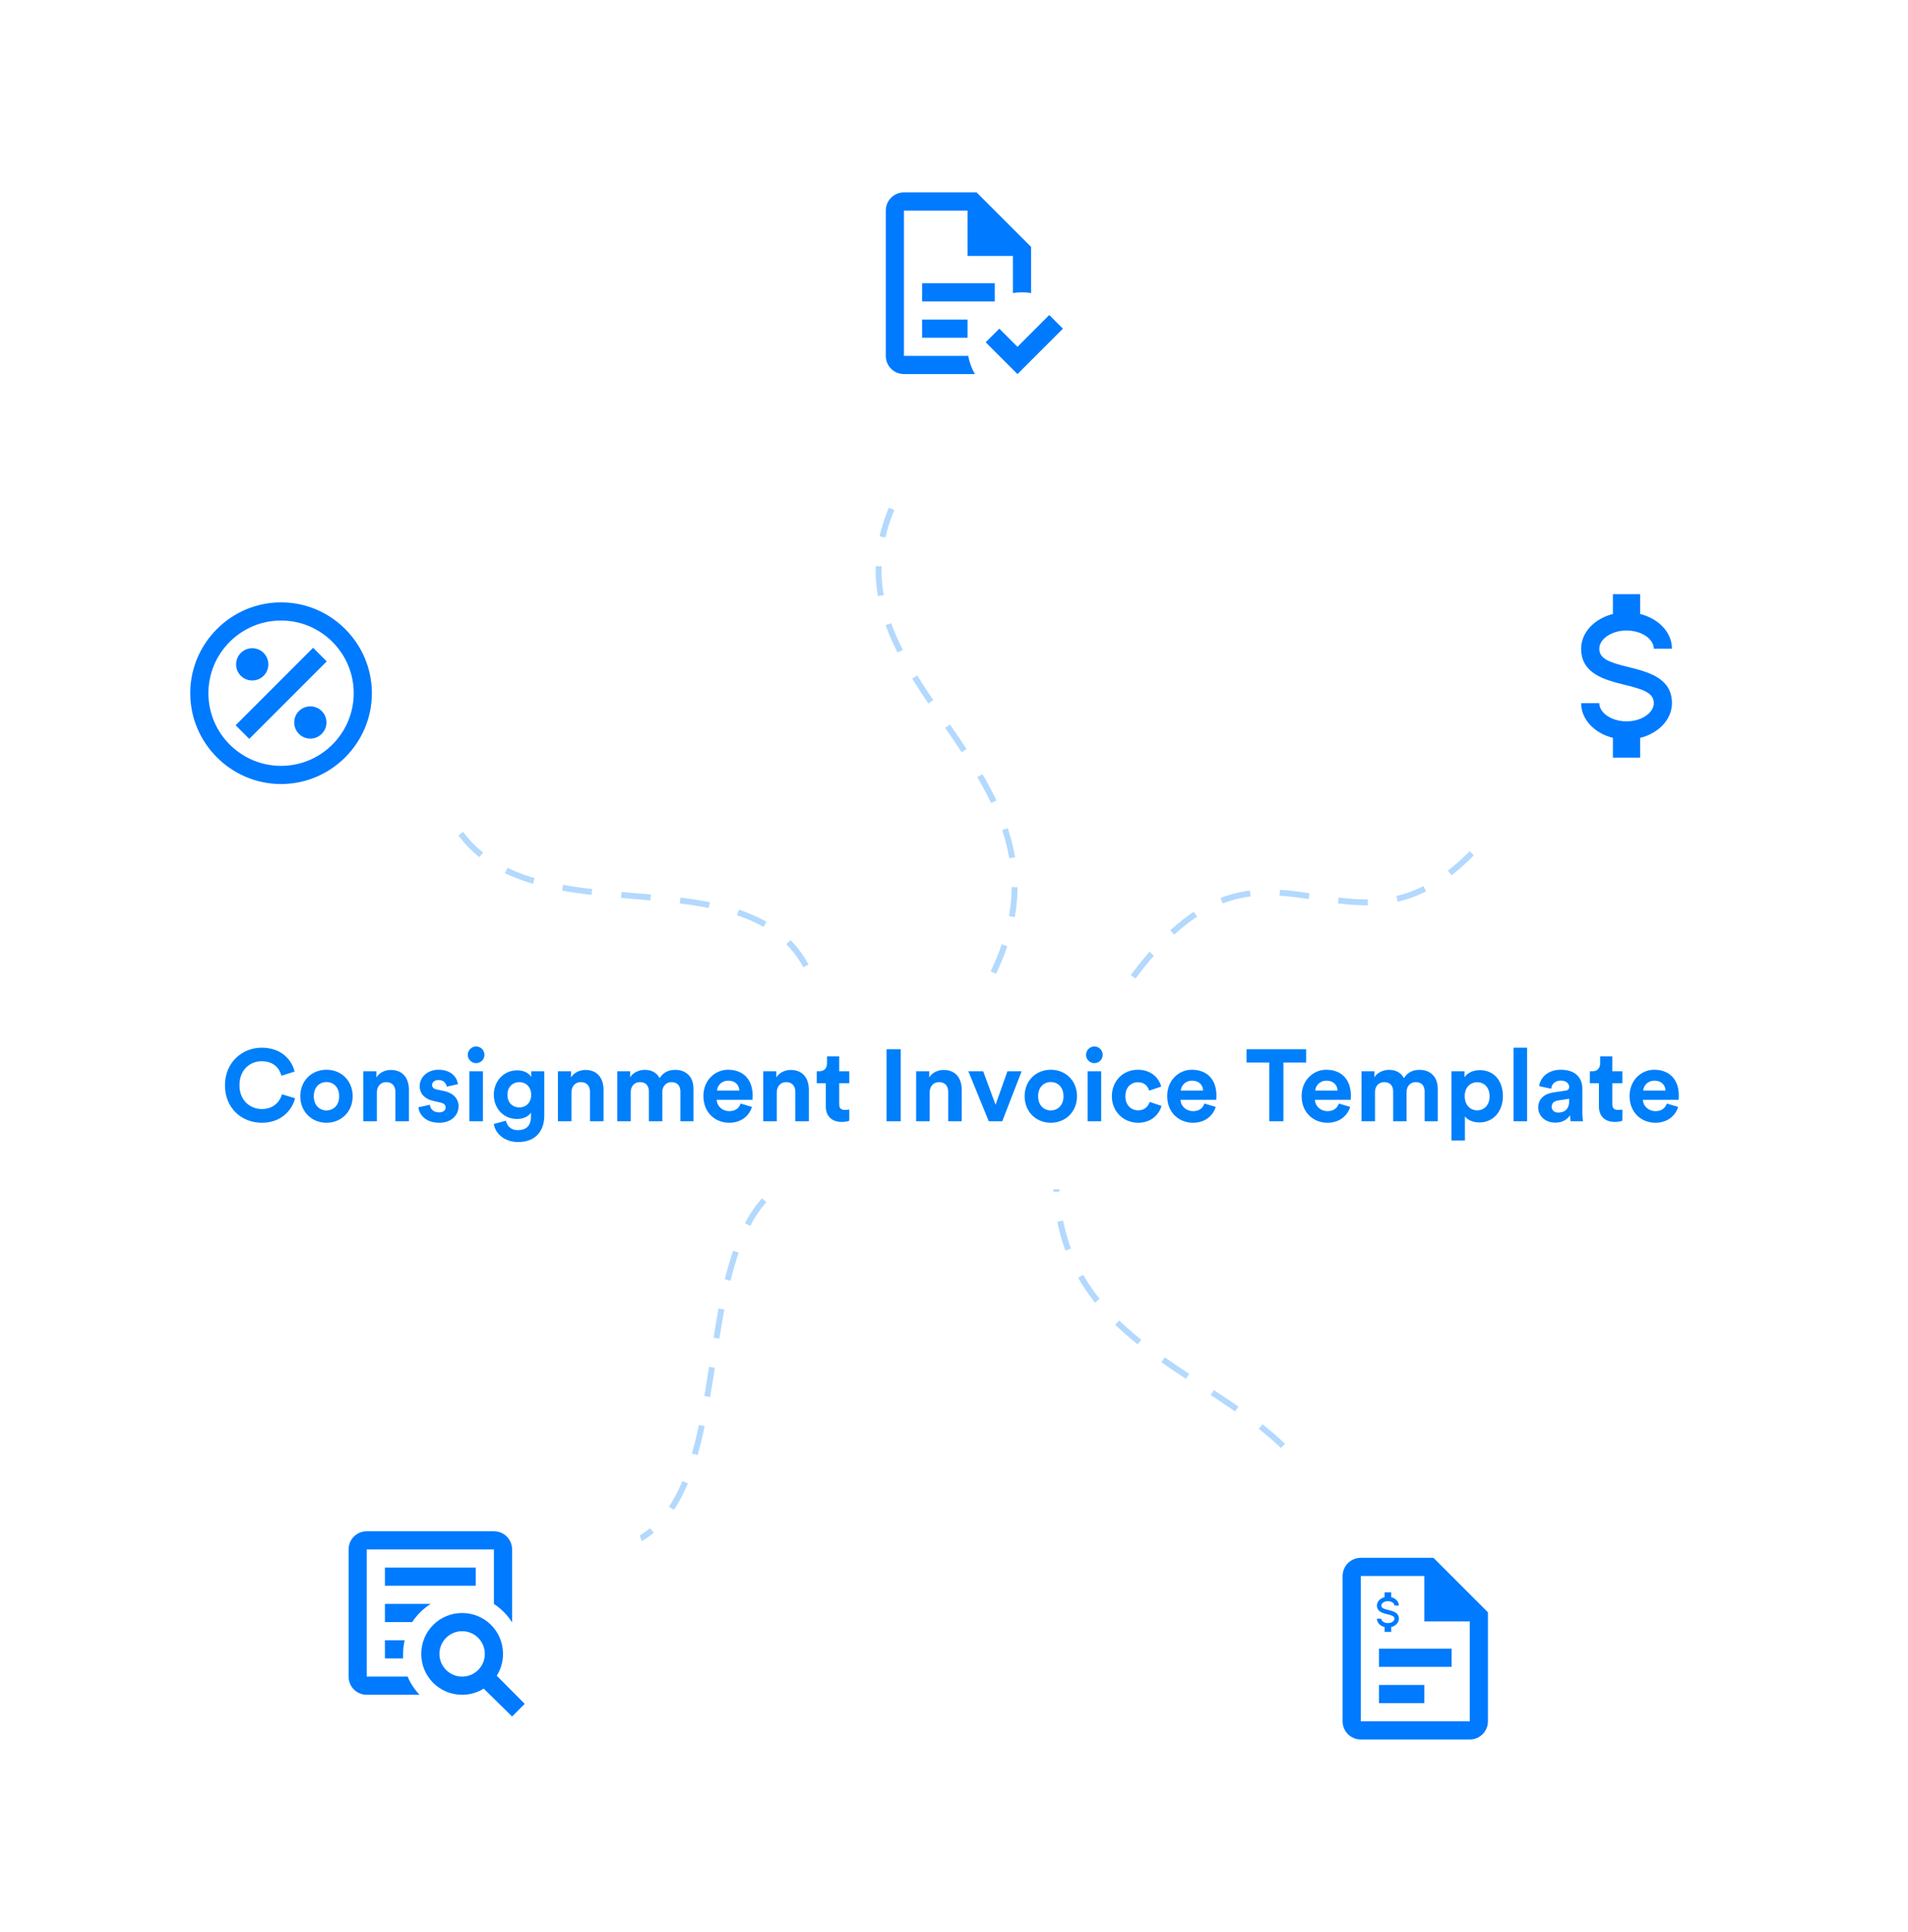 <svg width="639" height="647" viewBox="0 0 639 647" fill="none" xmlns="http://www.w3.org/2000/svg">
<path d="M379.499 327.084C435.756 251.089 463.243 369.188 530.073 226.492" stroke="#007FFA" stroke-opacity="0.3" stroke-width="1.98" stroke-dasharray="9.9 9.9"/>
<path d="M275.214 342.362C267.674 266.002 153.168 335.579 144.891 251.762" stroke="#007FFA" stroke-opacity="0.3" stroke-width="1.98" stroke-dasharray="9.9 9.9"/>
<path d="M292.504 392.584C206.84 376.691 270.72 534.454 185.056 518.561" stroke="#007FFA" stroke-opacity="0.3" stroke-width="1.98" stroke-dasharray="9.9 9.9"/>
<path d="M447.266 538.243C459.075 455.76 347.366 473.292 353.996 387.085" stroke="#007FFA" stroke-opacity="0.3" stroke-width="1.98" stroke-dasharray="9.9 9.9"/>
<path d="M308.435 153.255C253.598 228.893 379.132 253.691 326.68 336.42" stroke="#007FFA" stroke-opacity="0.3" stroke-width="1.98" stroke-dasharray="9.9 9.9"/>
<g filter="url(#filter0_d_17887_17288)">
<rect x="48.953" y="327.584" width="539.504" height="70.703" rx="9.901" fill="white" shape-rendering="crispEdges"/>
<path d="M87.681 375.946C80.949 375.946 75.339 371.084 75.339 363.4C75.339 355.716 81.153 350.82 87.613 350.82C94.277 350.82 97.711 354.9 98.663 358.81L94.243 360.204C93.665 357.892 91.795 355.342 87.613 355.342C84.009 355.342 80.201 357.926 80.201 363.4C80.201 368.534 83.805 371.356 87.681 371.356C91.795 371.356 93.801 368.67 94.447 366.426L98.833 367.752C97.915 371.458 94.447 375.946 87.681 375.946ZM109.341 371.832C111.551 371.832 113.591 370.234 113.591 367.072C113.591 363.91 111.551 362.312 109.341 362.312C107.131 362.312 105.091 363.91 105.091 367.072C105.091 370.2 107.131 371.832 109.341 371.832ZM109.341 358.198C114.339 358.198 118.113 361.904 118.113 367.072C118.113 372.206 114.339 375.946 109.341 375.946C104.343 375.946 100.569 372.206 100.569 367.072C100.569 361.904 104.343 358.198 109.341 358.198ZM126.205 365.814V375.436H121.683V358.708H126.069V360.782C127.089 359.048 129.095 358.266 130.897 358.266C135.045 358.266 136.949 361.224 136.949 364.896V375.436H132.427V365.678C132.427 363.808 131.509 362.346 129.333 362.346C127.361 362.346 126.205 363.876 126.205 365.814ZM140.11 370.778L143.986 369.928C144.088 371.254 145.074 372.478 147.046 372.478C148.542 372.478 149.256 371.696 149.256 370.812C149.256 370.064 148.746 369.452 147.454 369.18L145.244 368.67C142.014 367.956 140.552 366.018 140.552 363.672C140.552 360.68 143.204 358.198 146.808 358.198C151.568 358.198 153.166 361.224 153.37 363.026L149.596 363.876C149.46 362.89 148.746 361.632 146.842 361.632C145.652 361.632 144.7 362.346 144.7 363.298C144.7 364.114 145.312 364.624 146.23 364.794L148.61 365.304C151.908 365.984 153.574 367.99 153.574 370.438C153.574 373.158 151.466 375.946 147.08 375.946C142.048 375.946 140.314 372.682 140.11 370.778ZM161.732 375.436H157.21V358.708H161.732V375.436ZM156.666 353.234C156.666 351.67 157.924 350.412 159.454 350.412C161.018 350.412 162.242 351.67 162.242 353.234C162.242 354.73 161.018 355.988 159.454 355.988C157.924 355.988 156.666 354.73 156.666 353.234ZM165.383 376.354L169.463 375.266C169.769 377.102 171.231 378.428 173.373 378.428C176.229 378.428 177.827 377 177.827 373.77V372.546C177.147 373.634 175.583 374.688 173.169 374.688C168.715 374.688 165.383 371.254 165.383 366.562C165.383 362.142 168.579 358.402 173.169 358.402C175.821 358.402 177.351 359.558 177.929 360.68V358.708H182.281V373.634C182.281 378.224 179.799 382.406 173.509 382.406C168.919 382.406 165.859 379.55 165.383 376.354ZM173.951 370.812C176.263 370.812 177.895 369.146 177.895 366.562C177.895 363.978 176.127 362.346 173.951 362.346C171.707 362.346 169.939 363.978 169.939 366.562C169.939 369.18 171.605 370.812 173.951 370.812ZM191.382 365.814V375.436H186.86V358.708H191.246V360.782C192.266 359.048 194.272 358.266 196.074 358.266C200.222 358.266 202.126 361.224 202.126 364.896V375.436H197.604V365.678C197.604 363.808 196.686 362.346 194.51 362.346C192.538 362.346 191.382 363.876 191.382 365.814ZM211.238 375.436H206.716V358.708H211.034V360.748C211.952 359.116 214.094 358.232 215.93 358.232C218.208 358.232 220.044 359.218 220.894 361.02C222.22 358.98 223.988 358.232 226.198 358.232C229.292 358.232 232.25 360.102 232.25 364.59V375.436H227.864V365.508C227.864 363.706 226.98 362.346 224.906 362.346C222.968 362.346 221.812 363.842 221.812 365.644V375.436H217.324V365.508C217.324 363.706 216.406 362.346 214.366 362.346C212.394 362.346 211.238 363.808 211.238 365.644V375.436ZM240.129 365.168H247.609C247.541 363.502 246.453 361.87 243.869 361.87C241.523 361.87 240.231 363.638 240.129 365.168ZM248.051 369.52L251.825 370.642C250.975 373.532 248.323 375.946 244.209 375.946C239.619 375.946 235.573 372.648 235.573 367.004C235.573 361.666 239.517 358.198 243.801 358.198C248.969 358.198 252.063 361.496 252.063 366.868C252.063 367.514 251.995 368.194 251.995 368.262H240.027C240.129 370.472 241.999 372.07 244.243 372.07C246.351 372.07 247.507 371.016 248.051 369.52ZM260.146 365.814V375.436H255.624V358.708H260.01V360.782C261.03 359.048 263.036 358.266 264.838 358.266C268.986 358.266 270.89 361.224 270.89 364.896V375.436H266.368V365.678C266.368 363.808 265.45 362.346 263.274 362.346C261.302 362.346 260.146 363.876 260.146 365.814ZM281.055 353.71V358.708H284.421V362.72H281.055V369.724C281.055 371.186 281.735 371.662 283.027 371.662C283.571 371.662 284.183 371.594 284.421 371.526V375.266C284.013 375.436 283.197 375.674 281.871 375.674C278.607 375.674 276.567 373.736 276.567 370.506V362.72H273.541V358.708H274.391C276.159 358.708 276.975 357.552 276.975 356.056V353.71H281.055ZM301.663 375.436H296.903V351.33H301.663V375.436ZM311.345 365.814V375.436H306.823V358.708H311.209V360.782C312.229 359.048 314.235 358.266 316.037 358.266C320.185 358.266 322.089 361.224 322.089 364.896V375.436H317.567V365.678C317.567 363.808 316.649 362.346 314.473 362.346C312.501 362.346 311.345 363.876 311.345 365.814ZM342.156 358.708L335.662 375.436H331.14L324.306 358.708H329.27L333.418 369.928L337.396 358.708H342.156ZM351.923 371.832C354.133 371.832 356.173 370.234 356.173 367.072C356.173 363.91 354.133 362.312 351.923 362.312C349.713 362.312 347.673 363.91 347.673 367.072C347.673 370.2 349.713 371.832 351.923 371.832ZM351.923 358.198C356.921 358.198 360.695 361.904 360.695 367.072C360.695 372.206 356.921 375.946 351.923 375.946C346.925 375.946 343.151 372.206 343.151 367.072C343.151 361.904 346.925 358.198 351.923 358.198ZM368.787 375.436H364.265V358.708H368.787V375.436ZM363.721 353.234C363.721 351.67 364.979 350.412 366.509 350.412C368.073 350.412 369.297 351.67 369.297 353.234C369.297 354.73 368.073 355.988 366.509 355.988C364.979 355.988 363.721 354.73 363.721 353.234ZM381.142 362.38C378.83 362.38 376.892 364.046 376.892 367.072C376.892 370.098 378.864 371.798 381.176 371.798C383.488 371.798 384.644 370.268 385.018 368.976L388.996 370.302C388.248 373.09 385.63 375.946 381.176 375.946C376.246 375.946 372.37 372.206 372.37 367.072C372.37 361.904 376.178 358.198 381.04 358.198C385.596 358.198 388.18 361.02 388.894 363.842L384.848 365.202C384.44 363.808 383.386 362.38 381.142 362.38ZM395.453 365.168H402.933C402.865 363.502 401.777 361.87 399.193 361.87C396.847 361.87 395.555 363.638 395.453 365.168ZM403.375 369.52L407.149 370.642C406.299 373.532 403.647 375.946 399.533 375.946C394.943 375.946 390.897 372.648 390.897 367.004C390.897 361.666 394.841 358.198 399.125 358.198C404.293 358.198 407.387 361.496 407.387 366.868C407.387 367.514 407.319 368.194 407.319 368.262H395.351C395.453 370.472 397.323 372.07 399.567 372.07C401.675 372.07 402.831 371.016 403.375 369.52ZM437.437 355.784H429.821V375.436H425.095V355.784H417.479V351.33H437.437V355.784ZM440.477 365.168H447.957C447.889 363.502 446.801 361.87 444.217 361.87C441.871 361.87 440.579 363.638 440.477 365.168ZM448.399 369.52L452.173 370.642C451.323 373.532 448.671 375.946 444.557 375.946C439.967 375.946 435.921 372.648 435.921 367.004C435.921 361.666 439.865 358.198 444.149 358.198C449.317 358.198 452.411 361.496 452.411 366.868C452.411 367.514 452.343 368.194 452.343 368.262H440.375C440.477 370.472 442.347 372.07 444.591 372.07C446.699 372.07 447.855 371.016 448.399 369.52ZM460.494 375.436H455.972V358.708H460.29V360.748C461.208 359.116 463.35 358.232 465.186 358.232C467.464 358.232 469.3 359.218 470.15 361.02C471.476 358.98 473.244 358.232 475.454 358.232C478.548 358.232 481.506 360.102 481.506 364.59V375.436H477.12V365.508C477.12 363.706 476.236 362.346 474.162 362.346C472.224 362.346 471.068 363.842 471.068 365.644V375.436H466.58V365.508C466.58 363.706 465.662 362.346 463.622 362.346C461.65 362.346 460.494 363.808 460.494 365.644V375.436ZM490.609 381.896H486.087V358.708H490.473V360.748C491.221 359.456 493.091 358.334 495.607 358.334C500.503 358.334 503.325 362.074 503.325 367.038C503.325 372.104 500.163 375.844 495.437 375.844C493.125 375.844 491.425 374.926 490.609 373.804V381.896ZM498.871 367.072C498.871 364.114 497.035 362.38 494.723 362.38C492.411 362.38 490.541 364.114 490.541 367.072C490.541 370.03 492.411 371.798 494.723 371.798C497.035 371.798 498.871 370.064 498.871 367.072ZM511.427 375.436H506.905V350.82H511.427V375.436ZM515.149 370.88C515.149 367.888 517.359 366.222 520.147 365.814L524.261 365.202C525.213 365.066 525.519 364.59 525.519 364.012C525.519 362.822 524.601 361.836 522.697 361.836C520.725 361.836 519.637 363.094 519.501 364.556L515.489 363.706C515.761 361.088 518.175 358.198 522.663 358.198C527.967 358.198 529.939 361.19 529.939 364.556V372.784C529.939 373.668 530.041 374.858 530.143 375.436H525.995C525.893 374.994 525.825 374.076 525.825 373.43C524.975 374.756 523.377 375.912 520.895 375.912C517.325 375.912 515.149 373.498 515.149 370.88ZM521.847 372.546C523.751 372.546 525.519 371.628 525.519 368.67V367.922L521.745 368.5C520.589 368.67 519.671 369.316 519.671 370.608C519.671 371.594 520.385 372.546 521.847 372.546ZM539.973 353.71V358.708H543.339V362.72H539.973V369.724C539.973 371.186 540.653 371.662 541.945 371.662C542.489 371.662 543.101 371.594 543.339 371.526V375.266C542.931 375.436 542.115 375.674 540.789 375.674C537.525 375.674 535.485 373.736 535.485 370.506V362.72H532.459V358.708H533.309C535.077 358.708 535.893 357.552 535.893 356.056V353.71H539.973ZM550.313 365.168H557.793C557.725 363.502 556.637 361.87 554.053 361.87C551.707 361.87 550.415 363.638 550.313 365.168ZM558.235 369.52L562.009 370.642C561.159 373.532 558.507 375.946 554.393 375.946C549.803 375.946 545.757 372.648 545.757 367.004C545.757 361.666 549.701 358.198 553.985 358.198C559.153 358.198 562.247 361.496 562.247 366.868C562.247 367.514 562.179 368.194 562.179 368.262H550.211C550.313 370.472 552.183 372.07 554.427 372.07C556.535 372.07 557.691 371.016 558.235 369.52Z" fill="#007FFA"/>
</g>
<g filter="url(#filter1_d_17887_17288)">
<path d="M168.512 232.334C168.512 273.344 135.267 306.59 94.256 306.59C53.246 306.59 20 273.344 20 232.334C20 191.323 53.246 158.077 94.256 158.077C135.267 158.077 168.512 191.323 168.512 232.334Z" fill="white"/>
</g>
<path d="M109.336 241.909C109.336 244.89 106.903 247.323 103.922 247.323C100.941 247.323 98.538 244.89 98.538 241.909C98.538 238.928 100.941 236.525 103.922 236.525C106.903 236.525 109.336 238.928 109.336 241.909ZM84.486 227.857C87.466 227.857 89.869 225.454 89.869 222.473C89.869 219.462 87.466 217.059 84.486 217.059C81.474 217.059 79.071 219.462 79.071 222.473C79.071 225.454 81.474 227.857 84.486 227.857ZM78.919 242.852L83.482 247.414L109.427 221.469L104.865 216.907L78.919 242.852ZM124.544 232.115C124.544 248.844 110.857 262.532 94.128 262.532C77.398 262.532 63.711 248.844 63.711 232.115C63.711 215.386 77.398 201.698 94.128 201.698C110.857 201.698 124.544 215.386 124.544 232.115ZM118.461 232.115C118.461 218.701 107.541 207.782 94.128 207.782C80.714 207.782 69.794 218.701 69.794 232.115C69.794 245.529 80.714 256.448 94.128 256.448C107.541 256.448 118.461 245.529 118.461 232.115Z" fill="#007AFF"/>
<g filter="url(#filter2_d_17887_17288)">
<path d="M547.695 552.16C547.695 593.17 514.45 626.416 473.441 626.416C432.432 626.416 399.188 593.17 399.188 552.16C399.188 511.149 432.432 477.904 473.441 477.904C514.45 477.904 547.695 511.149 547.695 552.16Z" fill="white"/>
</g>
<path d="M455.732 521.633C454.118 521.633 452.571 522.274 451.43 523.415C450.289 524.555 449.648 526.103 449.648 527.716V576.383C449.648 577.996 450.289 579.544 451.43 580.684C452.571 581.825 454.118 582.466 455.732 582.466H492.232C493.845 582.466 495.392 581.825 496.533 580.684C497.674 579.544 498.315 577.996 498.315 576.383V539.883L480.065 521.633H455.732ZM455.732 527.716H477.023V542.924H492.232V576.383H455.732V527.716ZM461.815 552.049V558.133H486.148V552.049H461.815ZM461.815 564.216V570.299H477.023V564.216H461.815Z" fill="#007AFF"/>
<path d="M461.141 542.021H462.61C462.61 542.814 463.617 543.49 464.814 543.49C466.012 543.49 467.018 542.814 467.018 542.021C467.018 541.212 466.254 540.918 464.638 540.529C463.08 540.14 461.141 539.655 461.141 537.612C461.141 536.297 462.221 535.18 463.712 534.806V533.204H465.916V534.806C467.408 535.18 468.488 536.297 468.488 537.612H467.018C467.018 536.819 466.012 536.143 464.814 536.143C463.617 536.143 462.61 536.819 462.61 537.612C462.61 538.42 463.374 538.714 464.99 539.104C466.548 539.493 468.488 539.978 468.488 542.021C468.488 543.336 467.408 544.452 465.916 544.827V546.429H463.712V544.827C462.221 544.452 461.141 543.336 461.141 542.021Z" fill="#007AFF"/>
<g filter="url(#filter3_d_17887_17288)">
<path d="M618.997 226.334C618.997 267.344 585.751 300.59 544.741 300.59C503.73 300.59 470.484 267.344 470.484 226.334C470.484 185.323 503.73 152.077 544.741 152.077C585.751 152.077 618.997 185.323 618.997 226.334Z" fill="white"/>
</g>
<path d="M529.531 235.458H535.615C535.615 238.743 539.782 241.542 544.74 241.542C549.697 241.542 553.865 238.743 553.865 235.458C553.865 232.113 550.701 230.896 544.01 229.284C537.561 227.672 529.531 225.664 529.531 217.208C529.531 211.764 534.003 207.141 540.177 205.589V198.958H549.302V205.589C555.477 207.141 559.948 211.764 559.948 217.208H553.865C553.865 213.923 549.697 211.125 544.74 211.125C539.782 211.125 535.615 213.923 535.615 217.208C535.615 220.554 538.778 221.771 545.47 223.383C551.918 224.995 559.948 227.003 559.948 235.458C559.948 240.903 555.477 245.526 549.302 247.078V253.708H540.177V247.078C534.003 245.526 529.531 240.903 529.531 235.458Z" fill="#007AFF"/>
<g filter="url(#filter4_d_17887_17288)">
<path d="M395.247 94.84C395.247 135.851 362.001 169.097 320.991 169.097C279.98 169.097 246.734 135.851 246.734 94.84C246.734 53.83 279.98 20.584 320.991 20.584C362.001 20.584 395.247 53.83 395.247 94.84Z" fill="white"/>
</g>
<path d="M355.969 110.049L340.76 125.257L330.115 114.611L334.677 110.049L340.76 116.132L351.406 105.486L355.969 110.049ZM302.74 64.424C299.363 64.424 296.656 67.161 296.656 70.507V119.174C296.656 122.55 299.363 125.257 302.74 125.257H326.495C325.4 123.371 324.64 121.303 324.275 119.174H302.74V70.507H324.031V85.715H339.24V98.125C340.243 97.973 341.278 97.882 342.281 97.882C343.315 97.882 344.319 97.973 345.323 98.125V82.674L327.073 64.424M308.823 94.84V100.924H333.156V94.84M308.823 107.007V113.09H324.031V107.007H308.823Z" fill="#007AFF"/>
<g filter="url(#filter5_d_17887_17288)">
<path d="M219.005 540.378C219.005 581.388 185.759 614.634 144.748 614.634C103.738 614.634 70.492 581.388 70.492 540.378C70.492 499.367 103.738 466.121 144.748 466.121C185.759 466.121 219.005 499.367 219.005 540.378Z" fill="white"/>
</g>
<path d="M154.771 540.115C162.375 540.115 168.458 546.198 168.458 553.802C168.458 556.479 167.698 559.004 166.36 561.102L175.728 570.532L171.5 574.76L162.01 565.422C159.911 566.73 157.417 567.49 154.771 567.49C147.167 567.49 141.083 561.407 141.083 553.802C141.083 546.198 147.167 540.115 154.771 540.115ZM154.771 546.198C152.754 546.198 150.82 546.999 149.394 548.426C147.968 549.852 147.167 551.786 147.167 553.802C147.167 555.819 147.968 557.753 149.394 559.179C150.82 560.606 152.754 561.407 154.771 561.407C156.788 561.407 158.722 560.606 160.148 559.179C161.574 557.753 162.375 555.819 162.375 553.802C162.375 551.786 161.574 549.852 160.148 548.426C158.722 546.999 156.788 546.198 154.771 546.198ZM122.833 512.74H165.417C168.793 512.74 171.5 515.447 171.5 518.823V543.248C169.979 540.815 167.88 538.716 165.417 537.073V518.823H122.833V561.407H136.521C137.464 563.688 138.833 565.726 140.505 567.49H122.833C119.457 567.49 116.75 564.783 116.75 561.407V518.823C116.75 515.447 119.457 512.74 122.833 512.74ZM128.917 524.907H159.333V530.99H128.917V524.907ZM128.917 537.073H144.216C141.783 538.594 139.684 540.693 138.042 543.157H128.917V537.073ZM128.917 549.24H135.517C135.182 550.761 135 552.282 135 553.802V555.323H128.917V549.24Z" fill="#007AFF"/>
<defs>
<filter id="filter0_d_17887_17288" x="29.151" y="307.783" width="579.111" height="110.306" filterUnits="userSpaceOnUse" color-interpolation-filters="sRGB">
<feFlood flood-opacity="0" result="BackgroundImageFix"/>
<feColorMatrix in="SourceAlpha" type="matrix" values="0 0 0 0 0 0 0 0 0 0 0 0 0 0 0 0 0 0 127 0" result="hardAlpha"/>
<feOffset/>
<feGaussianBlur stdDeviation="9.901"/>
<feComposite in2="hardAlpha" operator="out"/>
<feColorMatrix type="matrix" values="0 0 0 0 0 0 0 0 0 0 0 0 0 0 0 0 0 0 0.15 0"/>
<feBlend mode="normal" in2="BackgroundImageFix" result="effect1_dropShadow_17887_17288"/>
<feBlend mode="normal" in="SourceGraphic" in2="effect1_dropShadow_17887_17288" result="shape"/>
</filter>
<filter id="filter1_d_17887_17288" x="0.198" y="138.276" width="188.119" height="188.116" filterUnits="userSpaceOnUse" color-interpolation-filters="sRGB">
<feFlood flood-opacity="0" result="BackgroundImageFix"/>
<feColorMatrix in="SourceAlpha" type="matrix" values="0 0 0 0 0 0 0 0 0 0 0 0 0 0 0 0 0 0 127 0" result="hardAlpha"/>
<feOffset/>
<feGaussianBlur stdDeviation="9.901"/>
<feComposite in2="hardAlpha" operator="out"/>
<feColorMatrix type="matrix" values="0 0 0 0 0 0 0 0 0 0 0 0 0 0 0 0 0 0 0.15 0"/>
<feBlend mode="normal" in2="BackgroundImageFix" result="effect1_dropShadow_17887_17288"/>
<feBlend mode="normal" in="SourceGraphic" in2="effect1_dropShadow_17887_17288" result="shape"/>
</filter>
<filter id="filter2_d_17887_17288" x="379.386" y="458.102" width="188.111" height="188.116" filterUnits="userSpaceOnUse" color-interpolation-filters="sRGB">
<feFlood flood-opacity="0" result="BackgroundImageFix"/>
<feColorMatrix in="SourceAlpha" type="matrix" values="0 0 0 0 0 0 0 0 0 0 0 0 0 0 0 0 0 0 127 0" result="hardAlpha"/>
<feOffset/>
<feGaussianBlur stdDeviation="9.901"/>
<feComposite in2="hardAlpha" operator="out"/>
<feColorMatrix type="matrix" values="0 0 0 0 0 0 0 0 0 0 0 0 0 0 0 0 0 0 0.15 0"/>
<feBlend mode="normal" in2="BackgroundImageFix" result="effect1_dropShadow_17887_17288"/>
<feBlend mode="normal" in="SourceGraphic" in2="effect1_dropShadow_17887_17288" result="shape"/>
</filter>
<filter id="filter3_d_17887_17288" x="450.683" y="132.276" width="188.119" height="188.116" filterUnits="userSpaceOnUse" color-interpolation-filters="sRGB">
<feFlood flood-opacity="0" result="BackgroundImageFix"/>
<feColorMatrix in="SourceAlpha" type="matrix" values="0 0 0 0 0 0 0 0 0 0 0 0 0 0 0 0 0 0 127 0" result="hardAlpha"/>
<feOffset/>
<feGaussianBlur stdDeviation="9.901"/>
<feComposite in2="hardAlpha" operator="out"/>
<feColorMatrix type="matrix" values="0 0 0 0 0 0 0 0 0 0 0 0 0 0 0 0 0 0 0.15 0"/>
<feBlend mode="normal" in2="BackgroundImageFix" result="effect1_dropShadow_17887_17288"/>
<feBlend mode="normal" in="SourceGraphic" in2="effect1_dropShadow_17887_17288" result="shape"/>
</filter>
<filter id="filter4_d_17887_17288" x="226.933" y="0.783" width="188.119" height="188.116" filterUnits="userSpaceOnUse" color-interpolation-filters="sRGB">
<feFlood flood-opacity="0" result="BackgroundImageFix"/>
<feColorMatrix in="SourceAlpha" type="matrix" values="0 0 0 0 0 0 0 0 0 0 0 0 0 0 0 0 0 0 127 0" result="hardAlpha"/>
<feOffset/>
<feGaussianBlur stdDeviation="9.901"/>
<feComposite in2="hardAlpha" operator="out"/>
<feColorMatrix type="matrix" values="0 0 0 0 0 0 0 0 0 0 0 0 0 0 0 0 0 0 0.15 0"/>
<feBlend mode="normal" in2="BackgroundImageFix" result="effect1_dropShadow_17887_17288"/>
<feBlend mode="normal" in="SourceGraphic" in2="effect1_dropShadow_17887_17288" result="shape"/>
</filter>
<filter id="filter5_d_17887_17288" x="50.691" y="446.32" width="188.119" height="188.116" filterUnits="userSpaceOnUse" color-interpolation-filters="sRGB">
<feFlood flood-opacity="0" result="BackgroundImageFix"/>
<feColorMatrix in="SourceAlpha" type="matrix" values="0 0 0 0 0 0 0 0 0 0 0 0 0 0 0 0 0 0 127 0" result="hardAlpha"/>
<feOffset/>
<feGaussianBlur stdDeviation="9.901"/>
<feComposite in2="hardAlpha" operator="out"/>
<feColorMatrix type="matrix" values="0 0 0 0 0 0 0 0 0 0 0 0 0 0 0 0 0 0 0.15 0"/>
<feBlend mode="normal" in2="BackgroundImageFix" result="effect1_dropShadow_17887_17288"/>
<feBlend mode="normal" in="SourceGraphic" in2="effect1_dropShadow_17887_17288" result="shape"/>
</filter>
</defs>
</svg>
